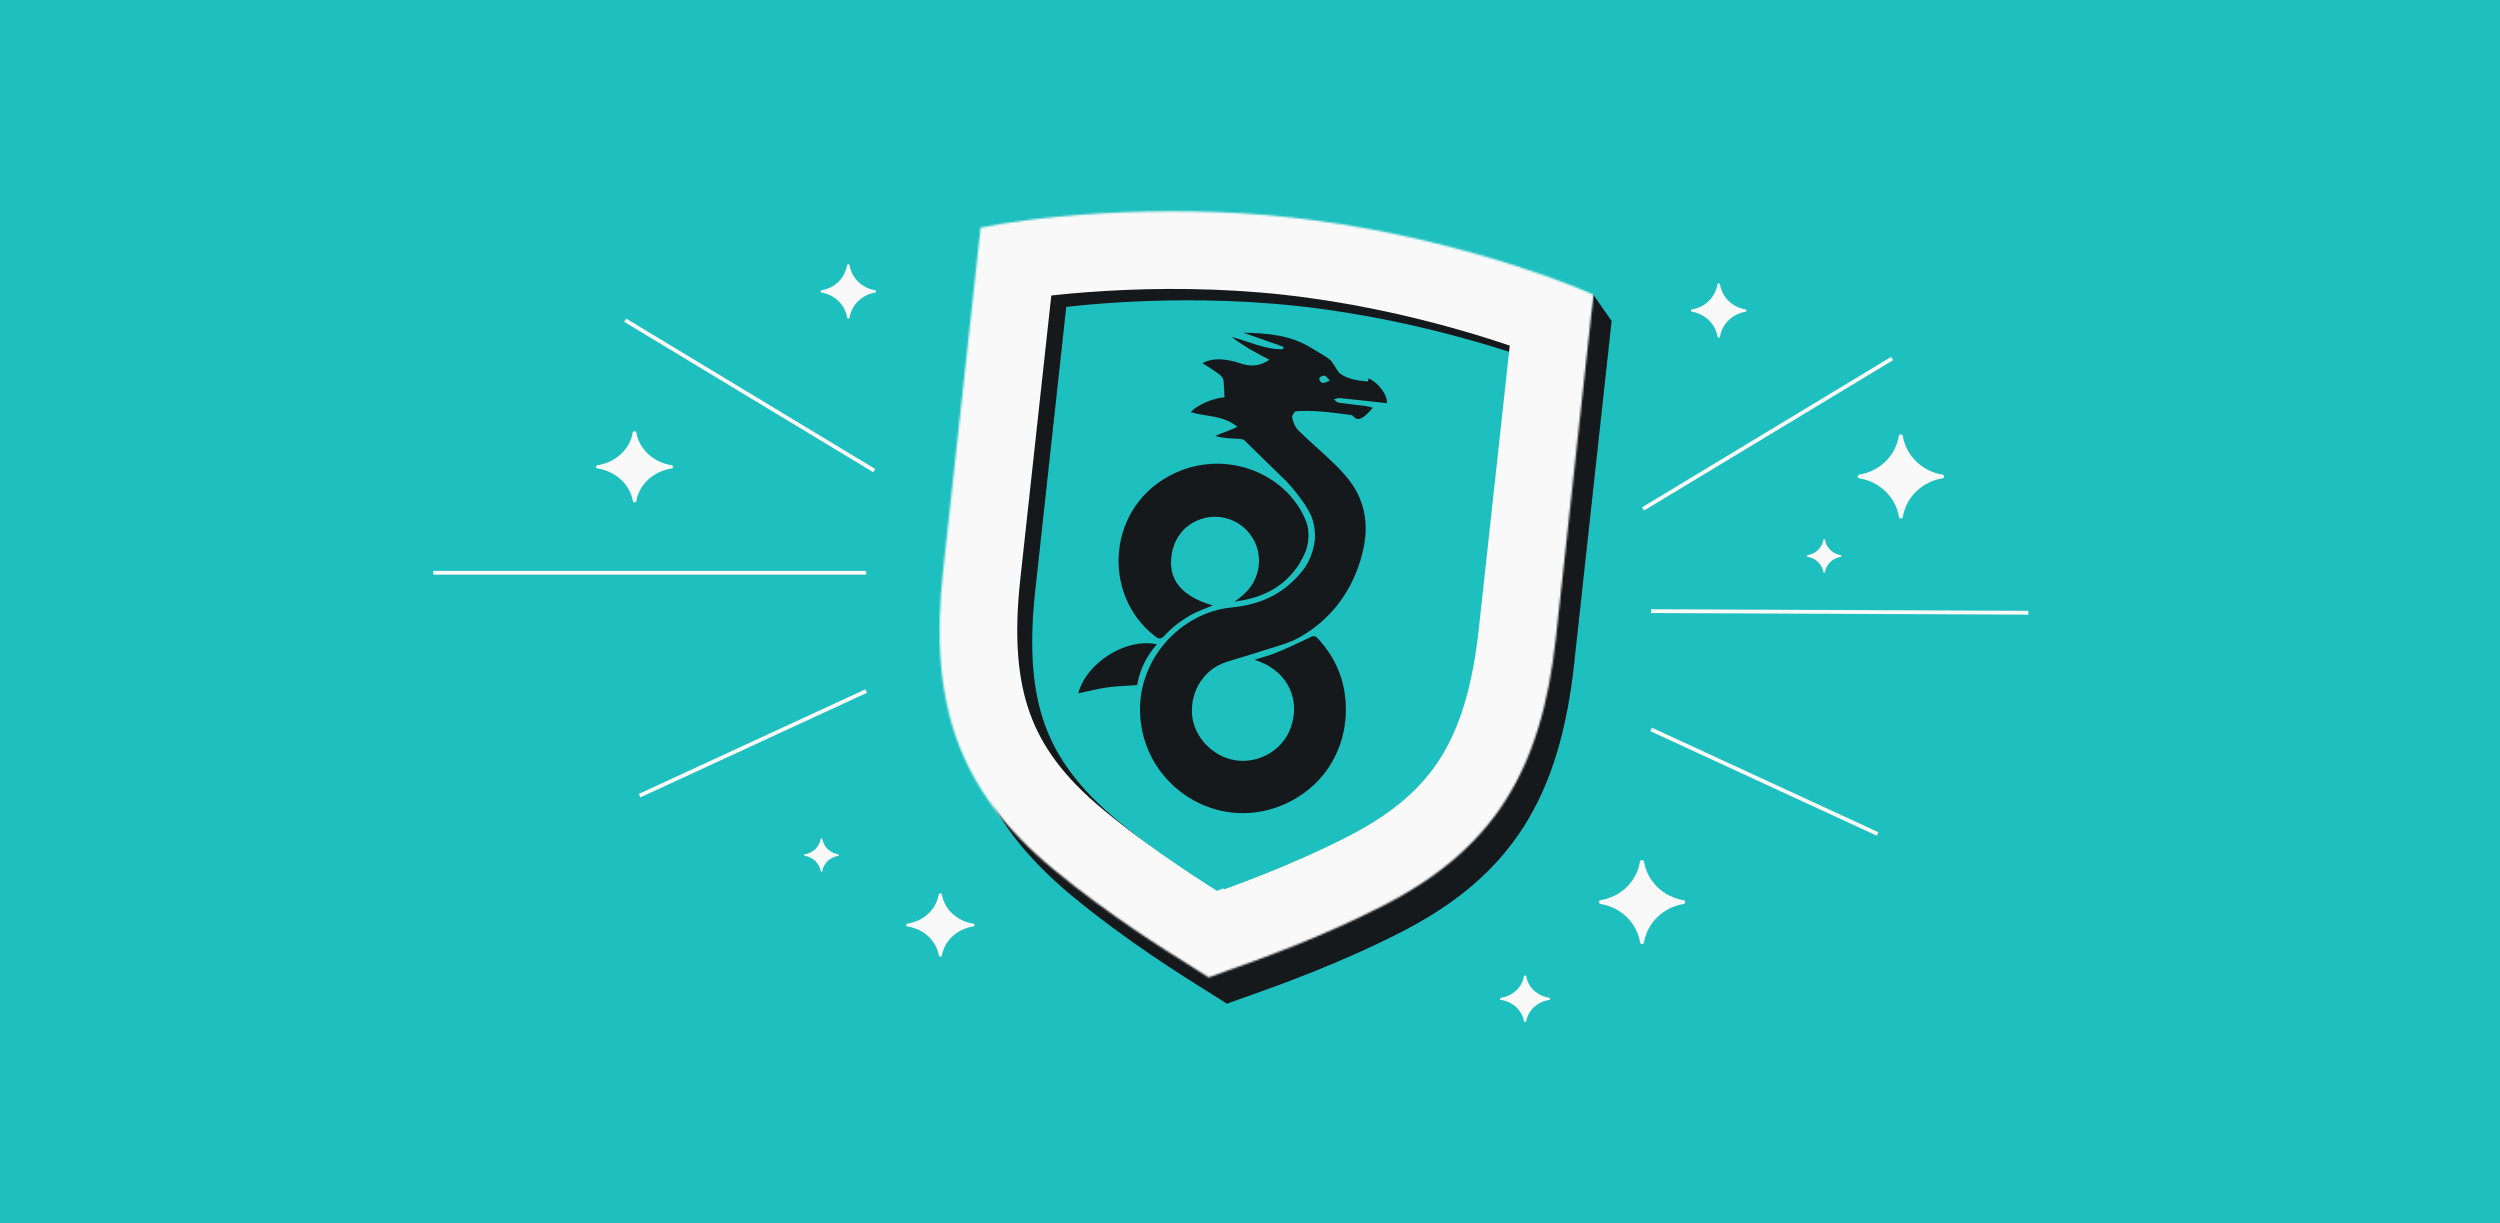 <svg width="1304" height="638" viewBox="0 0 1304 638" fill="none" xmlns="http://www.w3.org/2000/svg">
<rect width="1304" height="638" fill="#1EBFBF"/>
<path d="M683.295 127.202C611.693 119.375 545.254 127.447 520.985 132.461L501.417 311.466C493.885 380.369 509.038 425.873 559.141 467.291C587.586 490.806 616.651 508.937 631.65 518.294L631.651 518.295C635.353 520.604 638.198 522.379 639.966 523.568L639.965 523.569L639.967 523.569C641.949 522.79 645.109 521.672 649.221 520.217L649.225 520.216C665.891 514.321 698.187 502.897 731.041 486.083C788.909 456.467 813.535 415.311 821.067 346.408L840.635 167.404L830.911 153.492L829.881 162.914C801.531 151.747 745.625 134.015 683.295 127.202Z" fill="#16191C"/>
<mask id="mask0_557_1910" style="mask-type:alpha" maskUnits="userSpaceOnUse" x="490" y="110" width="342" height="400">
<path fill-rule="evenodd" clip-rule="evenodd" d="M673.796 113.471C602.195 105.644 535.755 113.716 511.486 118.731L491.918 297.735C484.386 366.638 499.539 412.143 549.642 453.561C578.088 477.076 607.153 495.207 622.152 504.564C625.854 506.874 628.699 508.648 630.467 509.838L630.467 509.839C630.467 509.839 630.467 509.839 630.468 509.839C630.468 509.839 630.468 509.839 630.468 509.839L630.468 509.838C632.451 509.059 635.612 507.941 639.726 506.486C656.392 500.59 688.688 489.166 721.542 472.352C779.41 442.737 804.036 401.581 811.568 332.678L831.136 153.673C808.523 143.534 745.398 121.299 673.796 113.472L673.796 113.471Z" fill="#F9F9F9"/>
</mask>
<g mask="url(#mask0_557_1910)">
<path fill-rule="evenodd" clip-rule="evenodd" d="M673.796 113.471C602.195 105.644 535.755 113.716 511.486 118.731L491.918 297.735C484.386 366.638 499.539 412.143 549.642 453.561C578.088 477.076 607.153 495.207 622.152 504.564C625.854 506.874 628.699 508.648 630.467 509.838L630.467 509.839C630.467 509.839 630.467 509.839 630.468 509.839C630.468 509.839 630.468 509.839 630.468 509.839L630.468 509.838C632.451 509.059 635.612 507.941 639.726 506.486C656.392 500.59 688.688 489.166 721.542 472.352C779.41 442.737 804.036 401.581 811.568 332.678L831.136 153.673C808.523 143.534 745.398 121.299 673.796 113.472L673.796 113.471Z" fill="#1EBFBF"/>
<path d="M694.213 178.648L739.224 210.94L749.512 273.745L713.479 446.45L604.945 447.724L554.031 362.596L582.351 223.719L642.988 166.479L694.213 178.648Z" fill="#16191C"/>
<path d="M776.865 308.856C776.865 308.856 797.385 176.057 660.628 161.108C621.421 156.822 535.907 147.474 535.907 147.474L521.874 275.852C521.874 275.852 484.194 470.292 629.491 486.175C768.847 501.408 776.865 308.856 776.865 308.856ZM612.531 246.893C639.907 233.999 671.64 247.178 681.343 272.127C683.182 276.856 682.725 283.776 680.737 288.309C673.875 303.957 660.864 311.731 643.945 313.788C649.264 310.156 653.651 305.857 655.596 299.469C656.576 296.447 656.911 293.254 656.579 290.095C656.247 286.936 655.257 283.882 653.671 281.13C651.186 276.795 647.358 273.385 642.765 271.418C638.172 269.45 633.063 269.031 628.211 270.224C617.632 272.971 611.055 281.632 610.812 293.136C610.587 303.82 617.868 311.558 632.608 315.806C630.233 316.749 628.408 317.435 626.612 318.193C619.317 321.212 612.758 325.767 607.382 331.548C605.631 333.44 604.565 333.491 602.398 331.817C574.209 310.042 577.335 263.468 612.531 246.893ZM577.443 358.568C572.456 359.269 567.554 360.578 562.416 361.664C566.632 345.557 587.451 332.576 603.476 336.068C598.071 342.025 594.489 349.407 593.155 357.339C587.659 357.742 582.51 357.855 577.443 358.567L577.443 358.568ZM698.172 210.017C702.948 210.717 707.761 211.169 712.547 211.808C713.737 212.018 714.909 212.314 716.056 212.694C714.803 214.224 713.421 215.646 711.927 216.943C710.037 218.354 707.927 219.705 705.721 217.005C705.19 216.355 703.771 216.336 702.738 216.209C697.973 215.625 693.212 214.95 688.427 214.609C684.278 214.29 680.111 214.26 675.958 214.521C675.179 214.574 673.759 216.989 674.008 217.964C674.596 220.264 675.537 222.834 677.174 224.443C683.219 230.39 689.744 235.848 695.824 241.761C701.732 247.508 707.14 253.689 709.973 261.693C713.663 272.123 712.667 282.527 709.468 292.737C704.127 309.781 693.734 323.249 678.313 332.172C672.099 335.767 664.715 337.386 657.795 339.7C651.709 341.736 645.494 343.383 639.396 345.388C628.406 349.005 621.279 359.727 621.718 371.733C622.121 382.75 630.645 392.839 641.339 395.899C654.166 399.569 668.582 392.548 673.234 379.61C678.462 365.062 671.803 350.835 657.05 345.131C656.4 344.88 655.747 344.638 654.391 344.124C658.653 342.753 662.306 341.843 665.742 340.414C671.736 337.92 677.647 335.232 683.475 332.35C685.19 331.5 686.055 331.594 687.293 332.925C696.755 343.103 701.761 355.024 702.003 368.997C702.402 392.123 689.314 411.898 667.773 420.412C634.447 433.586 597.957 410.457 594.817 374.762C592.126 344.188 616.211 319.355 642.2 316.893C653.377 315.834 663.87 312.376 672.561 304.808C678.168 299.924 681.108 295.529 682.166 293.517C684.139 289.744 685.387 285.635 685.844 281.402C686.078 277.723 685.611 274.032 684.468 270.527C682.476 264.189 673.363 253.457 671.067 251.152L649.18 229.797C648.412 229.01 647.456 228.957 645.382 228.871C642.919 228.77 636.628 228.432 634.008 227.43C636.371 226.017 642.583 224.262 645.35 222.609C638.166 216.521 629.106 217.446 621.147 214.992C623.409 211.697 633.299 207.332 638.656 207.312C638.665 204.323 638.504 201.336 638.174 198.365C637.981 197.141 636.779 195.842 635.695 195.036C633.066 193.082 630.237 191.397 627.184 189.406C630.282 187.853 633.747 187.182 637.2 187.469C640.474 187.701 643.703 188.375 646.796 189.473C652.416 191.419 657.111 191.063 662.124 187.647C658.674 185.799 655.21 184.077 651.882 182.124C648.605 180.175 645.435 178.05 642.387 175.758C651.33 178.013 659.741 182.377 669.161 182.149L669.536 180.908L648.518 173.53C661.504 173.76 673.495 174.873 684.225 181.633C687.245 183.535 690.442 185.186 693.305 187.295C694.701 188.323 695.519 190.139 696.597 191.599C697.453 192.759 698.08 194.255 699.204 195.021C703.471 197.925 708.448 198.565 713.543 198.999L713.84 197.308C718.78 199.465 723.89 205.991 723.41 210.297C715.126 209.391 706.852 208.455 698.566 207.628C697.682 207.54 696.732 208.09 695.813 208.343C696.597 208.923 697.324 209.892 698.175 210.017L698.172 210.017Z" fill="#1EBFBF"/>
<path d="M688.826 196.589C688.647 196.676 688.491 196.803 688.37 196.96C688.249 197.118 688.167 197.302 688.129 197.497C688.092 197.692 688.101 197.893 688.156 198.084C688.21 198.275 688.308 198.451 688.443 198.597C688.544 198.83 688.69 199.041 688.873 199.218C689.057 199.394 689.273 199.533 689.51 199.625C689.748 199.717 690.001 199.761 690.255 199.754C690.509 199.748 690.76 199.691 690.992 199.586C691.834 199.271 692.663 198.928 693.682 198.525C692.978 197.778 692.415 197.162 691.833 196.565C690.807 195.513 689.809 195.994 688.826 196.589Z" fill="#1EBFBF"/>
<path d="M519.299 124.662L511.104 85L482.242 90.963L479.039 120.261L519.299 124.662ZM681.609 119.402L721.87 123.803L726.271 83.543L686.01 79.142L681.609 119.402ZM557.455 459.492L531.651 490.707L531.651 490.707L557.455 459.492ZM629.965 510.495L608.529 544.857L608.529 544.857L629.965 510.495ZM638.28 515.769L678.54 520.17L681.2 495.835L660.89 482.168L638.28 515.769ZM638.28 515.77L598.019 511.369L590.899 576.511L652.348 553.748L638.28 515.77ZM638.281 515.77L658.654 480.767L642.135 471.152L624.212 477.792L638.281 515.77ZM638.281 515.77L617.908 550.773L671.769 582.122L678.541 520.171L638.281 515.77ZM638.281 515.77L623.464 478.077L600.681 487.033L598.021 511.369L638.281 515.77ZM647.539 512.417L661.045 550.598L661.045 550.598L647.539 512.417ZM729.355 478.283L747.806 514.336L747.806 514.336L729.355 478.283ZM838.949 159.604L879.209 164.005L882.412 134.708L855.519 122.649L838.949 159.604ZM681.609 119.403L641.349 115.002L636.948 155.262L677.208 159.663L681.609 119.403ZM527.494 164.324C548.219 160.042 610.377 152.357 677.208 159.662L686.01 79.142C609.639 70.794 538.918 79.253 511.104 85L527.494 164.324ZM539.992 308.068L559.559 129.063L479.039 120.261L459.471 299.266L539.992 308.068ZM583.26 428.277C562.499 411.115 551.198 395.053 545.062 378.101C538.763 360.699 536.629 338.829 539.992 308.068L459.471 299.266C455.302 337.407 456.978 372.74 468.898 405.671C480.981 439.052 502.308 466.451 531.651 490.707L583.26 428.277ZM651.401 476.133C636.457 466.811 609.431 449.912 583.26 428.277L531.651 490.707C562.371 516.102 593.475 535.466 608.529 544.857L651.401 476.133ZM660.89 482.168C658.389 480.485 654.781 478.242 651.401 476.133L608.529 544.857C612.553 547.368 614.636 548.674 615.67 549.37L660.89 482.168ZM598.02 511.368L598.019 511.369L678.54 520.171L678.54 520.17L598.02 511.368ZM652.348 553.748C652.443 553.713 652.531 553.68 652.612 553.649C652.694 553.618 652.769 553.59 652.837 553.563C652.905 553.537 652.968 553.513 653.024 553.491C653.08 553.469 653.13 553.449 653.174 553.432C653.219 553.414 653.258 553.399 653.29 553.386C653.323 553.373 653.351 553.361 653.373 553.353C653.394 553.344 653.411 553.337 653.422 553.333C653.427 553.331 653.431 553.329 653.434 553.328C653.435 553.328 653.436 553.327 653.437 553.327C653.437 553.327 653.437 553.327 653.438 553.327C653.438 553.326 653.438 553.326 653.438 553.326C653.438 553.326 653.438 553.326 653.438 553.326C653.438 553.326 653.438 553.326 653.438 553.326C653.438 553.326 653.436 553.327 653.434 553.328C653.431 553.329 653.427 553.331 653.422 553.333C653.411 553.337 653.394 553.344 653.373 553.353C653.351 553.361 653.323 553.372 653.291 553.385C653.258 553.399 653.219 553.414 653.175 553.431C653.131 553.449 653.08 553.469 653.024 553.491C652.968 553.513 652.906 553.537 652.838 553.563C652.769 553.589 652.694 553.618 652.613 553.649C652.532 553.679 652.444 553.713 652.349 553.748L624.212 477.792C624.117 477.827 624.029 477.86 623.948 477.891C623.867 477.921 623.792 477.95 623.723 477.976C623.655 478.003 623.592 478.027 623.537 478.049C623.481 478.071 623.43 478.091 623.386 478.108C623.342 478.126 623.303 478.141 623.27 478.154C623.237 478.167 623.209 478.178 623.188 478.187C623.166 478.196 623.149 478.203 623.139 478.207C623.133 478.209 623.129 478.211 623.126 478.212C623.125 478.212 623.124 478.213 623.123 478.213C623.123 478.213 623.123 478.213 623.123 478.213C623.123 478.213 623.123 478.213 623.122 478.213C623.122 478.213 623.122 478.213 623.122 478.213C623.122 478.213 623.122 478.213 623.122 478.213C623.122 478.214 623.124 478.213 623.126 478.212C623.129 478.211 623.133 478.209 623.139 478.207C623.149 478.203 623.166 478.196 623.188 478.187C623.209 478.178 623.237 478.167 623.269 478.154C623.302 478.141 623.341 478.126 623.385 478.108C623.429 478.091 623.48 478.071 623.536 478.049C623.592 478.027 623.654 478.003 623.723 477.977C623.791 477.95 623.866 477.922 623.947 477.891C624.028 477.86 624.116 477.827 624.211 477.792L652.348 553.748ZM658.654 480.767C658.924 480.924 659.174 481.074 659.403 481.214C659.632 481.354 659.842 481.485 660.032 481.607C660.223 481.728 660.396 481.84 660.551 481.942C660.705 482.044 660.844 482.137 660.965 482.219C661.086 482.3 661.192 482.373 661.281 482.435C661.326 482.465 661.367 482.494 661.404 482.52C661.441 482.545 661.474 482.569 661.504 482.589C661.533 482.61 661.559 482.628 661.581 482.644C661.603 482.659 661.622 482.672 661.636 482.682C661.65 482.692 661.662 482.701 661.669 482.706C661.673 482.708 661.676 482.71 661.677 482.711C661.679 482.713 661.68 482.714 661.68 482.713C661.68 482.713 661.68 482.713 661.68 482.713C661.68 482.713 661.68 482.713 661.68 482.713C661.68 482.713 661.68 482.713 661.679 482.713C661.679 482.713 661.678 482.712 661.677 482.711C661.676 482.71 661.673 482.708 661.669 482.706C661.662 482.701 661.65 482.692 661.636 482.682C661.622 482.672 661.603 482.659 661.581 482.644C661.559 482.628 661.533 482.61 661.504 482.589C661.474 482.569 661.441 482.545 661.404 482.52C661.367 482.494 661.326 482.465 661.281 482.435C661.192 482.373 661.086 482.3 660.965 482.218C660.844 482.137 660.705 482.044 660.55 481.942C660.396 481.84 660.222 481.728 660.032 481.606C659.842 481.485 659.631 481.354 659.403 481.214C659.174 481.074 658.924 480.924 658.654 480.767L617.908 550.772C617.638 550.615 617.387 550.465 617.159 550.326C616.93 550.186 616.72 550.054 616.529 549.933C616.339 549.812 616.166 549.699 616.011 549.597C615.857 549.496 615.718 549.403 615.597 549.321C615.476 549.239 615.369 549.166 615.28 549.105C615.236 549.074 615.195 549.046 615.158 549.02C615.121 548.994 615.087 548.971 615.058 548.95C615.028 548.93 615.002 548.911 614.98 548.896C614.959 548.881 614.94 548.867 614.925 548.857C614.911 548.847 614.9 548.839 614.893 548.834C614.889 548.831 614.886 548.829 614.884 548.828C614.883 548.827 614.881 548.826 614.882 548.826C614.882 548.826 614.882 548.826 614.882 548.826C614.882 548.826 614.882 548.826 614.882 548.826C614.882 548.826 614.882 548.827 614.882 548.827C614.883 548.827 614.883 548.828 614.884 548.828C614.886 548.829 614.889 548.831 614.893 548.834C614.9 548.839 614.911 548.847 614.926 548.857C614.94 548.867 614.959 548.881 614.981 548.896C615.002 548.911 615.029 548.93 615.058 548.95C615.087 548.971 615.121 548.994 615.158 549.02C615.195 549.046 615.236 549.074 615.281 549.105C615.37 549.167 615.476 549.239 615.597 549.321C615.718 549.403 615.857 549.496 616.011 549.598C616.166 549.699 616.339 549.812 616.53 549.933C616.72 550.054 616.93 550.186 617.159 550.326C617.388 550.466 617.638 550.616 617.908 550.773L658.654 480.767ZM598.021 511.369L598.021 511.369L678.541 520.171L678.541 520.171L598.021 511.369ZM653.098 553.462C654.258 553.006 656.574 552.18 661.045 550.598L634.033 474.235C630.277 475.564 626.27 476.974 623.464 478.077L653.098 553.462ZM661.045 550.598C677.773 544.681 712.326 532.494 747.806 514.336L710.904 442.231C680.677 457.7 650.638 468.361 634.033 474.235L661.045 550.598ZM747.806 514.336C781.696 496.992 808.439 474.848 827.449 444.866C846.202 415.288 855.472 381.151 859.641 343.01L779.121 334.208C775.758 364.97 768.95 385.862 759.04 401.492C749.387 416.718 734.882 429.959 710.904 442.231L747.806 514.336ZM859.641 343.01L879.209 164.005L798.689 155.203L779.121 334.208L859.641 343.01ZM855.519 122.649C829.604 111.029 762.382 87.491 686.011 79.142L677.208 159.663C744.04 166.969 803.069 187.901 822.379 196.559L855.519 122.649ZM641.349 115.001L641.349 115.002L721.87 123.804L721.87 123.803L641.349 115.001Z" fill="#16191C"/>
<path d="M511.486 118.731L503.291 79.069L474.428 85.032L471.226 114.33L511.486 118.731ZM673.796 113.471L714.057 117.872L718.458 77.612L678.197 73.211L673.796 113.471ZM549.642 453.561L523.838 484.776L523.838 484.776L549.642 453.561ZM622.152 504.564L643.588 470.202L643.588 470.202L622.152 504.564ZM630.467 509.838L670.727 514.239L673.387 489.904L653.077 476.237L630.467 509.838ZM630.467 509.839L590.206 505.438L582.946 571.854L645.188 547.569L630.467 509.839ZM630.468 509.839L656.462 478.781L638.079 463.395L615.747 472.109L630.468 509.839ZM630.468 509.839L604.474 540.896L662.505 589.467L670.728 514.24L630.468 509.839ZM630.468 509.838L615.651 472.146L592.868 481.102L590.208 505.437L630.468 509.838ZM639.726 506.486L626.22 468.304L626.22 468.304L639.726 506.486ZM721.542 472.352L739.993 508.405L739.993 508.405L721.542 472.352ZM831.136 153.673L871.396 158.074L874.599 128.777L847.706 116.718L831.136 153.673ZM673.796 113.472L633.536 109.071L629.135 149.331L669.395 153.732L673.796 113.472ZM519.681 158.393C540.405 154.111 602.563 146.426 669.395 153.731L678.197 73.211C601.826 64.862 531.105 73.322 503.291 79.069L519.681 158.393ZM532.178 302.136L551.746 123.132L471.226 114.33L451.658 293.334L532.178 302.136ZM575.446 422.346C554.686 405.184 543.385 389.121 537.249 372.17C530.95 354.768 528.816 332.898 532.178 302.136L451.658 293.334C447.489 331.475 449.165 366.809 461.085 399.74C473.168 433.121 494.495 460.52 523.838 484.776L575.446 422.346ZM643.588 470.202C628.644 460.879 601.618 443.981 575.446 422.346L523.838 484.776C554.557 510.171 585.661 529.535 600.716 538.926L643.588 470.202ZM653.077 476.237C650.576 474.554 646.968 472.311 643.588 470.202L600.716 538.926C604.74 541.437 606.823 542.743 607.856 543.439L653.077 476.237ZM590.207 505.437L590.206 505.438L670.727 514.24L670.727 514.239L590.207 505.437ZM645.188 547.569C645.244 547.547 645.294 547.527 645.336 547.511C645.378 547.494 645.415 547.479 645.443 547.468C645.471 547.457 645.494 547.448 645.508 547.442C645.515 547.439 645.521 547.437 645.524 547.436C645.526 547.435 645.528 547.434 645.528 547.434C645.529 547.434 645.529 547.434 645.53 547.434C645.53 547.434 645.53 547.434 645.53 547.434C645.53 547.434 645.53 547.434 645.53 547.434C645.53 547.434 645.53 547.434 645.53 547.434C645.53 547.433 645.528 547.434 645.525 547.436C645.521 547.437 645.515 547.439 645.508 547.442C645.495 547.448 645.472 547.457 645.444 547.468C645.415 547.479 645.379 547.494 645.337 547.51C645.294 547.527 645.245 547.547 645.189 547.568L615.747 472.109C615.691 472.131 615.641 472.15 615.598 472.167C615.556 472.184 615.52 472.198 615.491 472.209C615.463 472.221 615.44 472.23 615.426 472.235C615.419 472.238 615.413 472.241 615.41 472.242C615.408 472.243 615.407 472.243 615.406 472.244C615.405 472.244 615.405 472.244 615.405 472.244C615.405 472.244 615.405 472.244 615.405 472.244C615.404 472.244 615.404 472.244 615.404 472.244C615.404 472.244 615.404 472.244 615.404 472.244C615.404 472.244 615.407 472.243 615.41 472.242C615.413 472.241 615.419 472.238 615.426 472.235C615.44 472.23 615.462 472.221 615.491 472.21C615.519 472.198 615.555 472.184 615.597 472.167C615.64 472.151 615.69 472.131 615.745 472.109L645.188 547.569ZM656.462 478.782C656.163 478.531 655.874 478.297 655.597 478.078C655.32 477.859 655.056 477.655 654.807 477.468C654.557 477.28 654.323 477.109 654.107 476.953C653.891 476.798 653.691 476.658 653.513 476.534C653.335 476.411 653.175 476.302 653.038 476.211C652.969 476.164 652.905 476.122 652.848 476.084C652.79 476.046 652.737 476.011 652.691 475.98C652.644 475.95 652.603 475.923 652.568 475.9C652.533 475.877 652.503 475.858 652.48 475.843C652.457 475.828 652.438 475.816 652.427 475.809C652.421 475.805 652.416 475.802 652.414 475.8C652.412 475.799 652.411 475.798 652.41 475.798C652.41 475.798 652.41 475.797 652.409 475.797C652.409 475.797 652.409 475.797 652.409 475.797C652.409 475.797 652.409 475.797 652.409 475.797C652.409 475.797 652.411 475.798 652.414 475.8C652.416 475.802 652.421 475.805 652.427 475.809C652.438 475.816 652.457 475.828 652.48 475.843C652.503 475.858 652.533 475.877 652.568 475.9C652.603 475.923 652.644 475.95 652.691 475.98C652.737 476.011 652.79 476.045 652.848 476.084C652.905 476.122 652.969 476.164 653.037 476.21C653.174 476.302 653.334 476.411 653.513 476.534C653.691 476.658 653.89 476.798 654.107 476.953C654.323 477.109 654.557 477.28 654.806 477.468C655.056 477.655 655.32 477.858 655.597 478.078C655.874 478.297 656.163 478.531 656.462 478.781L604.474 540.896C604.772 541.146 605.061 541.38 605.338 541.6C605.615 541.819 605.88 542.022 606.129 542.21C606.378 542.397 606.613 542.569 606.829 542.724C607.045 542.879 607.244 543.019 607.423 543.143C607.601 543.266 607.761 543.375 607.898 543.467C607.967 543.513 608.03 543.555 608.088 543.594C608.146 543.632 608.198 543.667 608.245 543.697C608.291 543.728 608.333 543.755 608.368 543.777C608.402 543.8 608.432 543.819 608.456 543.835C608.479 543.85 608.497 543.862 608.509 543.869C608.515 543.873 608.519 543.876 608.522 543.877C608.524 543.878 608.525 543.879 608.525 543.88C608.526 543.88 608.526 543.88 608.526 543.88C608.526 543.88 608.526 543.88 608.526 543.88C608.527 543.88 608.527 543.88 608.527 543.88C608.527 543.881 608.525 543.879 608.522 543.877C608.519 543.876 608.515 543.873 608.509 543.869C608.498 543.862 608.479 543.85 608.456 543.835C608.432 543.82 608.403 543.8 608.368 543.777C608.333 543.755 608.291 543.728 608.245 543.697C608.198 543.667 608.146 543.632 608.088 543.594C608.03 543.555 607.967 543.513 607.898 543.467C607.761 543.375 607.601 543.266 607.423 543.143C607.244 543.02 607.045 542.88 606.829 542.724C606.613 542.569 606.379 542.397 606.129 542.21C605.88 542.022 605.616 541.819 605.339 541.6C605.062 541.381 604.773 541.146 604.474 540.896L656.462 478.782ZM590.208 505.437L590.208 505.438L670.728 514.24L670.728 514.239L590.208 505.437ZM645.285 547.531C646.445 547.075 648.76 546.249 653.232 544.667L626.22 468.304C622.464 469.632 618.457 471.043 615.651 472.146L645.285 547.531ZM653.232 544.667C669.96 538.75 704.513 526.563 739.993 508.405L703.091 436.3C672.864 451.769 642.825 462.43 626.22 468.304L653.232 544.667ZM739.993 508.405C773.883 491.061 800.626 468.917 819.636 438.935C838.389 409.357 847.659 375.22 851.828 337.079L771.308 328.277C767.945 359.039 761.137 379.931 751.227 395.561C741.574 410.787 727.069 424.028 703.091 436.3L739.993 508.405ZM851.828 337.079L871.396 158.074L790.876 149.272L771.308 328.277L851.828 337.079ZM847.706 116.718C821.791 105.098 754.569 81.56 678.197 73.211L669.395 153.732C736.227 161.038 795.256 181.97 814.566 190.628L847.706 116.718ZM633.536 109.07L633.536 109.071L714.057 117.873L714.057 117.872L633.536 109.07Z" fill="#F9F9F9"/>
</g>
<path d="M326.073 167L456 245.47M451.795 298.763H226M333.642 415L451.795 360.448" stroke="#F9F9F9" stroke-width="2"/>
<path d="M986.935 187L857 265.47M861.205 318.763L1058 319.602M979.366 435L861.205 380.448" stroke="#F9F9F9" stroke-width="2"/>
<path d="M456.36 152.648C457.153 152.584 457.153 151.423 456.36 151.352C449.604 150.242 444.3 145.062 443.163 138.463C443.084 137.619 441.852 137.619 441.774 138.463C440.7 145.062 435.396 150.242 428.64 151.352C427.847 151.423 427.847 152.584 428.64 152.648C435.396 153.758 440.7 158.938 441.837 165.537C441.912 166.346 443.095 166.346 443.163 165.537C444.3 158.938 449.604 153.758 456.36 152.648Z" fill="#F9F9F9"/>
<path d="M910.36 162.648C911.153 162.584 911.153 161.423 910.36 161.352C903.604 160.242 898.3 155.062 897.163 148.463C897.084 147.619 895.852 147.619 895.774 148.463C894.7 155.062 889.396 160.242 882.64 161.352C881.847 161.423 881.847 162.584 882.64 162.648C889.396 163.758 894.7 168.938 895.837 175.537C895.912 176.346 897.095 176.346 897.163 175.537C898.3 168.938 903.604 163.758 910.36 162.648Z" fill="#F9F9F9"/>
<path d="M437.203 446.401C437.694 446.362 437.694 445.642 437.203 445.599C432.96 444.912 429.63 441.705 428.916 437.62C428.866 437.09 428.094 437.09 428.044 437.62C427.37 441.705 424.04 444.912 419.797 445.599C419.306 445.642 419.306 446.362 419.797 446.401C424.04 447.088 427.37 450.295 428.084 454.38C428.132 454.887 428.873 454.888 428.916 454.38C429.63 450.295 432.96 447.088 437.203 446.401Z" fill="#F9F9F9"/>
<path d="M960.203 290.401C960.694 290.362 960.694 289.642 960.203 289.599C955.96 288.912 952.63 285.705 951.916 281.62C951.866 281.09 951.094 281.09 951.044 281.62C950.37 285.705 947.04 288.912 942.797 289.599C942.306 289.642 942.306 290.362 942.797 290.401C947.04 291.088 950.37 294.295 951.084 298.38C951.132 298.887 951.873 298.888 951.916 298.38C952.63 294.295 955.96 291.088 960.203 290.401Z" fill="#F9F9F9"/>
<path d="M350.339 244.348C351.384 244.269 351.383 242.739 350.339 242.652C340.912 241.198 333.511 234.414 331.925 225.772C331.809 224.602 330.103 224.602 329.987 225.772C328.489 234.414 321.088 241.198 311.661 242.652C310.617 242.739 310.616 244.269 311.661 244.348C321.088 245.802 328.489 252.586 330.075 261.228C330.186 262.349 331.824 262.35 331.925 261.228C333.511 252.586 340.912 245.802 350.339 244.348Z" fill="#F9F9F9"/>
<path d="M507.583 483.256C508.513 483.184 508.512 481.823 507.583 481.744C499.256 480.449 492.718 474.405 491.317 466.706C491.215 465.672 489.707 465.672 489.605 466.706C488.282 474.405 481.744 480.449 473.417 481.744C472.488 481.823 472.487 483.184 473.417 483.256C481.744 484.551 488.282 490.595 489.683 498.294C489.78 499.285 491.228 499.286 491.317 498.294C492.718 490.595 499.256 484.551 507.583 483.256Z" fill="#F9F9F9"/>
<path d="M808.07 521.555C808.754 521.503 808.753 520.502 808.07 520.445C801.943 519.493 797.132 515.053 796.101 509.396C796.026 508.635 794.916 508.635 794.841 509.396C793.868 515.053 789.057 519.493 782.93 520.445C782.247 520.502 782.246 521.503 782.93 521.555C789.057 522.507 793.868 526.947 794.899 532.604C794.971 533.333 796.036 533.333 796.101 532.604C797.132 526.947 801.943 522.507 808.07 521.555Z" fill="#F9F9F9"/>
<path d="M878.095 471.527C879.325 471.429 879.324 469.63 878.095 469.521C867.568 467.802 859.304 459.778 857.533 449.558C857.41 448.244 855.492 448.244 855.369 449.558C853.696 459.778 845.432 467.802 834.905 469.521C833.676 469.63 833.675 471.429 834.905 471.527C845.432 473.247 853.696 481.27 855.467 491.491C855.585 492.75 857.426 492.75 857.533 491.491C859.304 481.27 867.568 473.247 878.095 471.527Z" fill="#F9F9F9"/>
<path d="M1013.1 249.527C1014.32 249.429 1014.32 247.63 1013.1 247.521C1002.57 245.802 994.304 237.778 992.533 227.558C992.41 226.244 990.492 226.244 990.369 227.558C988.696 237.778 980.432 245.802 969.905 247.521C968.676 247.63 968.675 249.429 969.905 249.527C980.432 251.247 988.696 259.27 990.467 269.491C990.585 270.75 992.426 270.75 992.533 269.491C994.304 259.27 1002.57 251.247 1013.1 249.527Z" fill="#F9F9F9"/>
</svg>

